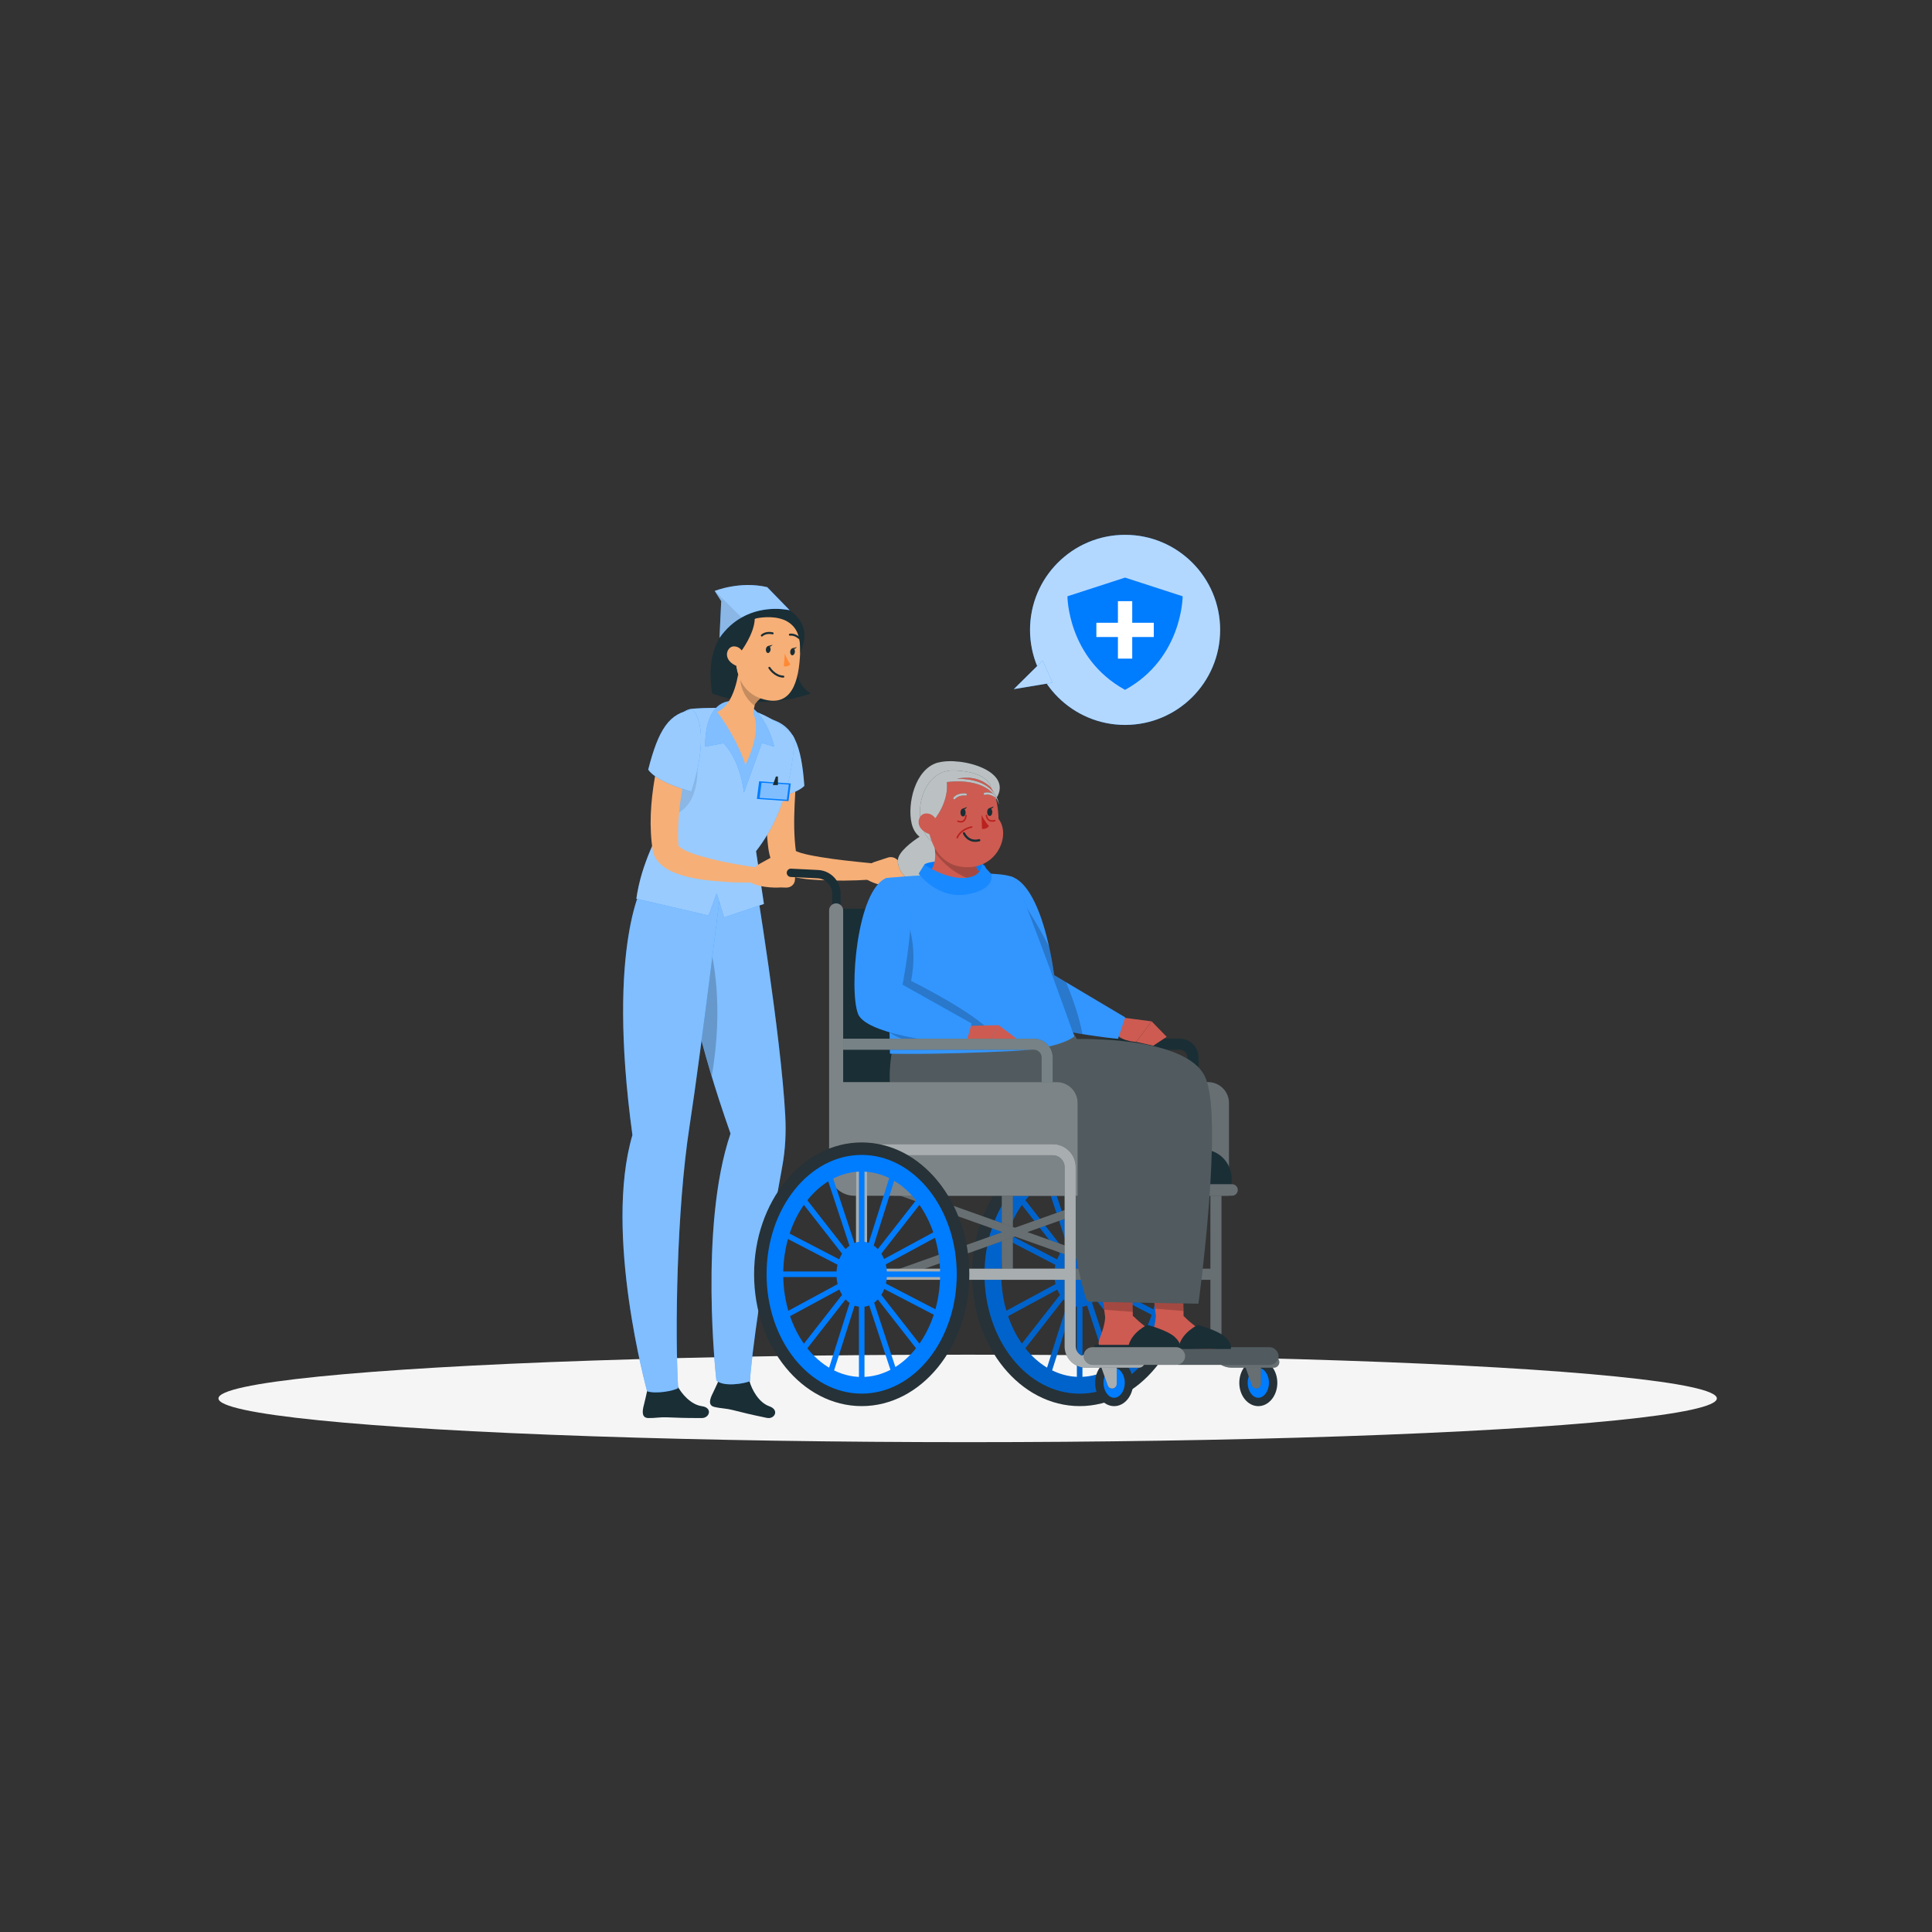 <?xml version="1.0" encoding="UTF-8"?>
<svg id="Layer_1" data-name="Layer 1" xmlns="http://www.w3.org/2000/svg" viewBox="0 0 500 500">
  <rect x="0" y="0" width="500" height="500" fill="#333333" stroke="none"/>
  <defs>
    <style>
      .cls-1, .cls-2 {
        opacity: .7;
      }

      .cls-3, .cls-4, .cls-5, .cls-6, .cls-7, .cls-2, .cls-8, .cls-9, .cls-10 {
        fill: #fff;
      }

      .cls-11 {
        fill: #cd5b51;
      }

      .cls-4, .cls-12 {
        opacity: .4;
      }

      .cls-13 {
        fill: #f5f5f5;
      }

      .cls-5 {
        opacity: .3;
      }

      .cls-14, .cls-15, .cls-8 {
        opacity: .2;
      }

      .cls-6, .cls-16 {
        opacity: .1;
      }

      .cls-17 {
        fill: #ba221f;
      }

      .cls-18 {
        stroke-width: .53px;
      }

      .cls-18, .cls-19, .cls-20 {
        fill: none;
        stroke: #1a2e35;
      }

      .cls-18, .cls-20 {
        stroke-linecap: round;
        stroke-linejoin: round;
      }

      .cls-21 {
        fill: #f6af77;
      }

      .cls-7, .cls-15, .cls-16, .cls-22, .cls-10 {
        isolation: isolate;
      }

      .cls-7, .cls-22 {
        opacity: .5;
      }

      .cls-19 {
        stroke-miterlimit: 10;
        stroke-width: 2.87px;
      }

      .cls-23 {
        fill: #ff8935;
      }

      .cls-24 {
        fill: #007cff;
      }

      .cls-25 {
        fill: #263237;
      }

      .cls-20 {
        stroke-width: .58px;
      }

      .cls-9, .cls-10 {
        opacity: .6;
      }

      .cls-26 {
        fill: #1a2e35;
      }
    </style>
  </defs>
  <ellipse id="_Path_" data-name="&amp;lt;Path&amp;gt;" class="cls-13" cx="250.43" cy="361.91" rx="193.89" ry="11.32"/>
  <g>
    <circle class="cls-24" cx="291.17" cy="163.01" r="24.6"/>
    <circle class="cls-2" cx="291.17" cy="163.01" r="24.6"/>
    <g>
      <path class="cls-24" d="M306.07,154.32l-14.85-4.82-.06-.02-.06,.02-14.85,4.82s.01,15.98,14.85,24.18l.06,.03,.06-.03c14.83-8.2,14.85-24.18,14.85-24.18Z"/>
      <polygon class="cls-3" points="298.6 161.17 293.02 161.17 293.02 155.58 289.32 155.58 289.32 161.17 283.74 161.17 283.74 164.86 289.32 164.86 289.32 170.45 293.02 170.45 293.02 164.86 298.6 164.86 298.6 161.17"/>
    </g>
    <polygon class="cls-24" points="269.83 170.97 262.37 178.35 272.41 176.67 269.83 170.97"/>
    <polygon class="cls-2" points="269.83 170.97 262.37 178.35 272.41 176.67 269.83 170.97"/>
  </g>
  <g>
    <path class="cls-26" d="M198.45,366.95c-5.07-1.06-5.73-1.28-8.56-1.97-2.42-.6-3.07-.41-5.02-.87-1.63-.38-1.24-1.93-.36-3.63,.44-.85,1.23-2.69,1.89-4.08l7.55,1.01c.63,2.22,2.39,5.56,5.17,6.54,2.65,.94,1.36,3.42-.66,3Z"/>
    <path class="cls-24" d="M203.22,288.67c-1.11-20.92-7.82-61.48-7.82-61.48l-.63,.03-18.4,.81s-4.08,17.8,12.69,65.34c-8.23,24.11-3.66,63.9-3.66,63.9,1.91,1.77,7.46,.77,8.72,.16,.11-5.29,3.51-29.31,8.34-55.64,.79-4.3,1-8.69,.76-13.06,0-.02,0-.04,0-.06Z"/>
    <path class="cls-7" d="M203.22,288.67c-1.11-20.92-7.82-61.48-7.82-61.48l-.63,.03-18.4,.81s-4.08,17.8,12.69,65.34c-8.23,24.11-3.66,63.9-3.66,63.9,1.91,1.77,7.46,.77,8.72,.16,.11-5.29,3.51-29.31,8.34-55.64,.79-4.3,1-8.69,.76-13.06,0-.02,0-.04,0-.06Z"/>
    <path class="cls-26" d="M186.2,165.1c-3.7,6.23-1.85,14.38-1.85,14.38,0,0,11.26,4.85,25.51,0,0,0-5.89-3.08-2.69-10.79,.79-1.9,2.85-6.69-2.79-10.75-5.63-4.05-13.28-1.08-18.18,7.16Z"/>
    <path class="cls-26" d="M181.64,366.99c-5.18,0-5.87-.08-8.78-.18-2.49-.09-3.09,.22-5.1,.18-1.67-.04-1.61-1.64-1.1-3.48,.26-.93,.66-2.88,1.01-4.38l7.59-.55c1.07,2.04,3.48,4.95,6.4,5.34,2.79,.37,2.03,3.07-.04,3.07Z"/>
    <path class="cls-14" d="M184.2,278.4c-2.41-7.95-4.15-14.83-5.37-20.73,1.22-4.62,2.95-8.57,5.3-10.94,0,0,3.38,12.86,.08,31.67Z"/>
    <path class="cls-24" d="M187.15,225.07s-5.54,45.89-8.72,66.54c-3.34,21.68-3.76,53.46-2.93,67.64-1.21,.71-5.64,1.56-8.03,.81,0,0-11.3-40.84-3.8-66.31-6.84-50.16,3.06-65.44,3.06-65.44l20.42-3.23Z"/>
    <g class="cls-22">
      <path class="cls-3" d="M187.15,225.07s-5.54,45.89-8.72,66.54c-3.34,21.68-3.76,53.46-2.93,67.64-1.21,.71-5.64,1.56-8.03,.81,0,0-11.3-40.84-3.8-66.31-6.84-50.16,3.06-65.44,3.06-65.44l20.42-3.23Z"/>
    </g>
    <g>
      <path class="cls-21" d="M233.59,223.51l-1.65-1.22c-.62-.46-1.42-.59-2.16-.35l-3.43,1.12c-1.37,.45-2.44,1.53-2.87,2.91l-.27,.85c2.6,2.21,7.04,2.68,7.04,2.68l1.25,.27c1.11,.24,2.16-.39,2.42-1.47l.58-2.47c.2-.85-.16-1.78-.9-2.33Z"/>
      <path class="cls-21" d="M206.39,195.74c-.37,8.05-1.48,16.87-.39,24.71-.05-.09-.18-.24-.23-.29-.17-.16-.2-.14-.14-.1,.97,.57,2.33,.88,3.6,1.17,4.1,.85,8.47,1.37,12.7,1.81,0,0,6.51,.66,6.51,.66,1.03,.09,1.79,1,1.69,2.03-.09,.89-.8,1.58-1.67,1.66-4.47,.43-8.9,.57-13.42,.5-4.27-.23-8.67-.13-12.74-2.07-3.61-1.95-3.5-6.96-3.86-10.47-.36-6.8-.06-13.48,.53-20.24,.19-2.05,2.01-3.56,4.06-3.37,2.03,.19,3.53,1.98,3.37,4h0Z"/>
      <path class="cls-24" d="M199.47,186.12c5.95,1.73,7.92,6.7,8.69,17.26-2.85,2.92-12,3.64-12,3.64,0,0-2.55-15.93,3.31-20.9Z"/>
      <path class="cls-9" d="M196.02,193.7c-1,6.21,.14,13.32,.14,13.32,0,0,.96-.07,2.36-.28,2.91-.41,7.71-1.38,9.64-3.36-.77-10.57-2.74-15.54-8.69-17.27-1.94,1.65-2.96,4.5-3.45,7.58Z"/>
      <path class="cls-16" d="M196.02,193.7c-1,6.21,.14,13.32,.14,13.32,0,0,.96-.07,2.36-.28,3.07-6.88-1.12-11.71-2.5-13.05Z"/>
    </g>
    <g>
      <path class="cls-24" d="M195.66,220.28l2.04,13.66-10.31,3.49-1.91-6.27-2.09,5.78-18.7-4.35c.07-.49,.15-.98,.23-1.46,.1-.58,.21-1.14,.34-1.7,.07-.35,.15-.69,.24-1.03,.2-.85,.43-1.68,.67-2.48,.15-.49,.3-.97,.46-1.45,0-.02,0-.03,.02-.05,.14-.43,.28-.85,.44-1.26,.39-1.11,.81-2.18,1.25-3.19,.23-.56,.48-1.11,.72-1.65s.48-1.06,.72-1.56c.24-.51,.48-.99,.71-1.46,.09-.19,.19-.38,.28-.57,.59-1.19,1.14-2.26,1.6-3.2,.12-.25,.24-.48,.35-.72,.02-.05,.05-.1,.07-.15,.1-.22,.21-.43,.29-.63,.21-.46,.38-.86,.5-1.22,.04-.12,.08-.23,.11-.34,.1-.36,.2-.73,.3-1.13,.05-.2,.1-.41,.15-.62,.05-.21,.1-.42,.14-.64,.09-.41,.18-.85,.25-1.29,.02-.08,.03-.17,.05-.25,.24-1.33,.45-2.78,.62-4.28,.06-.63,.12-1.27,.17-1.91,.04-.45,.07-.9,.09-1.35,.01-.03,.01-.05,.01-.08,.03-.42,.05-.84,.06-1.25,.01-.26,.02-.53,.03-.79,.02-.88,.02-1.75-.01-2.59,0-.42-.03-.83-.06-1.24,0-.04,0-.08,0-.12-.02-.41-.06-.8-.1-1.19-.04-.41-.1-.81-.16-1.2-.01-.02-.01-.03-.01-.04-.39-2.54,1.44-4.89,3.99-5.09,1.81-.14,3.63-.21,5.45-.21,3.22-.04,6.44,.13,9.64,.49,.21,.14,.5,.28,.86,.38,3.1,.89,9.6,4.66,10.46,7.12-.3,4.32-1.13,17.73-9.96,29.09Z"/>
      <path class="cls-10" d="M195.66,220.28l2.04,13.66-10.31,3.49-1.91-6.27-2.09,5.78-18.7-4.35c.07-.49,.15-.98,.23-1.46,.1-.58,.21-1.14,.34-1.7,.07-.35,.15-.69,.24-1.03,.2-.85,.43-1.68,.67-2.48,.15-.49,.3-.97,.46-1.45,0-.02,0-.03,.02-.05,.14-.43,.28-.85,.44-1.26,.39-1.11,.81-2.18,1.25-3.19,.24-.57,.48-1.12,.72-1.65,.24-.54,.48-1.06,.72-1.56,.24-.51,.48-.99,.71-1.46,.09-.19,.19-.38,.28-.57,.59-1.19,1.14-2.26,1.6-3.2,.07-.12,.12-.24,.18-.35,.2-.41,.38-.8,.54-1.15,.21-.46,.38-.86,.5-1.22,.04-.12,.08-.23,.11-.34,.1-.36,.2-.73,.3-1.13,.05-.2,.1-.41,.15-.62,.04-.21,.09-.42,.14-.64,.09-.41,.18-.85,.25-1.29,.02-.08,.03-.17,.05-.25,.24-1.33,.45-2.78,.62-4.28,.06-.63,.12-1.27,.17-1.91,.04-.45,.07-.9,.09-1.35,.01-.03,.01-.05,.01-.08,.03-.42,.05-.84,.06-1.25,.01-.27,.02-.53,.03-.79,.02-.88,.02-1.75-.01-2.59-.02-.42-.04-.84-.06-1.24,0-.04,0-.08,0-.12-.03-.41-.06-.8-.1-1.19-.05-.41-.1-.81-.16-1.2-.01-.02-.01-.03-.01-.04-.39-2.54,1.44-4.89,3.99-5.09,1.81-.14,3.63-.21,5.45-.21,3.22-.04,6.44,.13,9.64,.49,.21,.14,.5,.28,.86,.38,3.1,.89,9.6,4.66,10.46,7.12-.3,4.32-1.13,17.73-9.96,29.09Z"/>
    </g>
    <g>
      <path class="cls-24" d="M187.21,192.35s4.12,3.57,5.32,12.75l4.64-12.83,3.19,.97s-2.46-11.63-10.47-11.85c-8.01-.22-7.38,11.85-7.38,11.85l4.69-.89Z"/>
      <path class="cls-7" d="M187.21,192.35s4.12,3.57,5.32,12.75l4.64-12.83,3.19,.97s-2.46-11.63-10.47-11.85c-8.01-.22-7.38,11.85-7.38,11.85l4.69-.89Z"/>
    </g>
    <path class="cls-21" d="M198.78,179.26s-2.92,1.89-3.43,3.14c-.03,.07-.05,.15-.07,.24-.19,.72-.3,2.15-.3,2.15,2.28,4.81-2.05,13.09-2.05,13.09-2.56-7.57-7.33-13.64-7.33-13.64,4.69-1.84,5.59-10.82,5.59-10.82l2.27,1.75,5.32,4.1Z"/>
    <path class="cls-15" d="M198.78,179.26s-2.92,1.89-3.43,3.14c-.03,.07-.05,.15-.07,.24-4.26-3.26-3.72-8.12-3.72-8.12l1.9,.65,5.32,4.1Z"/>
    <g>
      <path class="cls-21" d="M199.79,159.29c6.12,.83,7.65,4.38,7.23,10.75-.51,7.96-3.02,13.32-10.45,10.6-10.08-3.7-6.95-22.73,3.21-21.35Z"/>
      <path class="cls-23" d="M203.11,169.16s.63,1.71,1.44,2.78c0,0-.64,.76-1.71,.47l.27-3.25Z"/>
      <g>
        <path class="cls-26" d="M199.43,168.15c-.06,.5-.38,.88-.71,.85-.34-.04-.56-.48-.51-.98,.06-.5,.38-.88,.71-.84,.34,.04,.56,.48,.51,.98Z"/>
        <path class="cls-26" d="M198.79,167.18l1.15-.31s-.65,.86-1.15,.31Z"/>
      </g>
      <g>
        <path class="cls-26" d="M205.72,168.75c-.06,.5-.38,.88-.71,.84-.34-.04-.56-.48-.51-.98,.06-.5,.38-.88,.71-.85,.34,.04,.56,.48,.51,.98Z"/>
        <path class="cls-26" d="M205.07,167.78l1.15-.31s-.65,.86-1.15,.31Z"/>
      </g>
      <path class="cls-18" d="M199.95,163.91s-1.69-.46-2.78,.56"/>
      <path class="cls-18" d="M204.43,164.26s1.14-.25,2.37,.84"/>
      <path class="cls-26" d="M191.69,168.7s3.55-4.64,3.64-8.58c0,0,12.81-3.3,11.73,9.09,0,0,2.67-10.77-7.82-12.45-10.47-1.67-12.91,12.77-8.1,18.1,0,0-1.66-3.26,.54-6.16Z"/>
      <path class="cls-21" d="M192.52,170.13c.09-.99-.7-2.8-2.56-2.85-1.93-.05-3.36,3.72,1.23,5.3,.66,.23,1.13-.38,1.33-2.45Z"/>
      <path class="cls-18" d="M199.12,172.84s1.3,2.18,3.59,2.27"/>
    </g>
    <g>
      <path class="cls-24" d="M186.21,165.1l.44-9.53-1.68-2.63s6.53-2.65,13.59-.98l5.82,5.98s-11.24-2.8-18.18,7.16Z"/>
      <path class="cls-10" d="M204.38,157.93s-6.35-1.58-12.45,1.87c-2.02,1.13-4,2.82-5.73,5.29l.45-9.53-1.68-2.63s6.52-2.65,13.58-.98l5.82,5.98Z"/>
      <path class="cls-16" d="M191.93,159.8c-2.02,1.13-4,2.82-5.73,5.29l.45-9.53-1.68-2.63,6.96,6.87Z"/>
    </g>
    <polygon class="cls-24" points="204.07 207.33 195.88 206.77 196.46 202.2 204.65 202.76 204.07 207.33"/>
    <polygon class="cls-7" points="203.63 206.97 196.58 206.49 197.09 202.56 204.14 203.04 203.63 206.97"/>
    <polygon class="cls-26" points="200.8 200.96 200.01 203.17 201.33 203.17 201.33 200.96 200.8 200.96"/>
    <path class="cls-16" d="M172.56,211.18c8.72-.84,7.93-12.51,7.93-12.51-1.74-.77-3.41-1.34-5-1.74-.25,4.33-.96,8.71-1.78,11.55-.2,.69-.61,1.6-1.15,2.71Z"/>
    <g>
      <path class="cls-21" d="M204.39,222.58l-2.02-.97c-.76-.36-1.65-.34-2.38,.07l-3.44,1.9c-1.38,.76-2.3,2.14-2.47,3.7l-.11,.97c3.24,1.83,8.09,1.42,8.09,1.42l1.4,.04c1.24,.03,2.24-.87,2.28-2.07l.11-2.76c.04-.95-.54-1.87-1.45-2.31Z"/>
      <path class="cls-21" d="M178.06,197.07c-1.33,5.44-2.33,11.26-2.55,16.88-.06,1.87-.02,3.72,.13,5.53l-.17-.69c1.84,1.86,5.81,2.74,8.77,3.54,4.06,1.01,8.32,1.69,12.46,2.32,1.01,.16,1.71,1.1,1.55,2.11-.14,.89-.88,1.53-1.74,1.57-2.24,.11-4.41,.09-6.63,.03-5.97-.42-19.03-.78-20.91-7.96-1.04-6.38-.59-12.83,.49-19.14,.4-2.09,.79-4.07,1.42-6.22,.57-1.98,2.64-3.12,4.62-2.55,1.97,.57,3.1,2.62,2.56,4.57h0Z"/>
      <path class="cls-24" d="M179.34,183.7c-6.16,.66-8.97,5.21-11.58,15.48,2.3,3.38,11.18,5.68,11.18,5.68,0,0,5.3-15.24,.4-21.16Z"/>
      <path class="cls-9" d="M179.34,183.7c-6.16,.66-8.97,5.21-11.58,15.48,2.3,3.38,11.18,5.68,11.18,5.68,0,0,5.3-15.24,.4-21.16Z"/>
    </g>
  </g>
  <g>
    <g>
      <path class="cls-25" d="M325.65,351.85c2.71,0,4.92,2.7,4.92,6.03s-2.21,6.03-4.92,6.03-4.92-2.7-4.92-6.03,2.21-6.03,4.92-6.03Z"/>
      <path class="cls-24" d="M325.65,361.74c1.5,0,2.76-1.77,2.76-3.87s-1.27-3.87-2.76-3.87-2.76,1.77-2.76,3.87,1.27,3.87,2.76,3.87Z"/>
      <path class="cls-25" d="M326.33,358.16v-6.81h-4.88l2.56,7.21c.17,.48,.62,.79,1.12,.79h0c.66,0,1.19-.53,1.19-1.19Z"/>
      <path class="cls-5" d="M326.33,358.16v-6.81h-4.88l2.56,7.21c.17,.48,.62,.79,1.12,.79h0c.66,0,1.19-.53,1.19-1.19Z"/>
    </g>
    <g>
      <path class="cls-19" d="M308.74,284.15v-10.48c0-1.89-1.53-3.42-3.42-3.42h-51.1"/>
      <g>
        <path class="cls-25" d="M251.57,329.78c0-18.81,12.49-34.12,27.85-34.12s27.85,15.31,27.85,34.12-12.49,34.12-27.85,34.12-27.85-15.31-27.85-34.12Zm3.59,0c0,16.83,10.88,30.53,24.25,30.53s24.25-13.7,24.25-30.53-10.88-30.53-24.25-30.53-24.25,13.7-24.25,30.53Z"/>
        <path class="cls-24" d="M254.8,329.78c0,17.03,11.04,30.89,24.61,30.89s24.61-13.86,24.61-30.89-11.04-30.89-24.61-30.89-24.61,13.86-24.61,30.89Zm18.79-3.83l-12.83-6.66c.91-2.76,2.17-5.28,3.7-7.47l9.88,12.64c-.29,.46-.54,.96-.75,1.49Zm3.91-4.25l-5.5-16.65c2.09-1.08,4.34-1.71,6.7-1.82v18.16c-.41,.06-.81,.16-1.2,.32Zm2.63-18.47c2.25,.1,4.41,.68,6.42,1.68l-5.32,16.77c-.36-.13-.72-.23-1.1-.29v-18.16Zm4.36,21.23l9.88-12.64c1.47,2.09,2.68,4.5,3.58,7.12l-12.75,6.9c-.2-.49-.44-.95-.71-1.38Zm13.9-4.12c.79,2.72,1.25,5.66,1.32,8.73h-13.78c-.04-.63-.13-1.25-.28-1.83l12.74-6.89Zm1.32,10.16c-.06,2.93-.48,5.75-1.21,8.38l-12.82-6.66c.13-.55,.21-1.13,.25-1.72h13.78Zm-1.64,9.77c-.91,2.76-2.17,5.28-3.7,7.47l-9.88-12.64c.29-.46,.54-.96,.75-1.49l12.83,6.66Zm-16.74-2.41l5.5,16.65c-2.09,1.08-4.34,1.71-6.7,1.82v-18.16c.41-.06,.81-.16,1.2-.32Zm-2.63,18.47c-2.25-.1-4.41-.69-6.42-1.68l5.32-16.77c.36,.13,.72,.23,1.1,.29v18.16Zm-4.36-21.23l-9.88,12.64c-1.47-2.09-2.68-4.5-3.58-7.12l12.75-6.9c.2,.49,.44,.95,.71,1.38Zm-13.9,4.12c-.79-2.72-1.25-5.66-1.32-8.73h13.78c.04,.63,.13,1.25,.28,1.84l-12.74,6.89Zm-1.32-10.16c.06-2.93,.48-5.75,1.21-8.38l12.82,6.66c-.13,.55-.21,1.13-.25,1.72h-13.78Zm11.6-23.3l5.5,16.64c-.35,.25-.68,.54-.98,.87l-9.88-12.65c1.57-1.97,3.38-3.63,5.37-4.86Zm22.75,4.86l-9.88,12.65c-.33-.35-.68-.67-1.06-.93l5.31-16.74c2.09,1.25,4,2.96,5.64,5.02Zm-5.37,43.17l-5.5-16.64c.35-.25,.68-.54,.98-.87l9.88,12.65c-1.57,1.98-3.38,3.63-5.37,4.86Zm-22.75-4.86l9.88-12.65c.33,.35,.68,.67,1.06,.93l-5.31,16.74c-2.09-1.25-4-2.96-5.64-5.02Z"/>
        <g class="cls-15">
          <path d="M254.8,329.78c0,17.03,11.04,30.89,24.61,30.89s24.61-13.86,24.61-30.89-11.04-30.89-24.61-30.89-24.61,13.86-24.61,30.89Zm18.79-3.83l-12.83-6.66c.91-2.76,2.17-5.28,3.7-7.47l9.88,12.64c-.29,.46-.54,.96-.75,1.49Zm3.91-4.25l-5.5-16.65c2.09-1.08,4.34-1.71,6.7-1.82v18.16c-.41,.06-.81,.16-1.2,.32Zm2.63-18.47c2.25,.1,4.41,.68,6.42,1.68l-5.32,16.77c-.36-.13-.72-.23-1.1-.29v-18.16Zm4.36,21.23l9.88-12.64c1.47,2.09,2.68,4.5,3.58,7.12l-12.75,6.9c-.2-.49-.44-.95-.71-1.38Zm13.9-4.12c.79,2.72,1.25,5.66,1.32,8.73h-13.78c-.04-.63-.13-1.25-.28-1.83l12.74-6.89Zm1.32,10.16c-.06,2.93-.48,5.75-1.21,8.38l-12.82-6.66c.13-.55,.21-1.13,.25-1.72h13.78Zm-1.64,9.77c-.91,2.76-2.17,5.28-3.7,7.47l-9.88-12.64c.29-.46,.54-.96,.75-1.49l12.83,6.66Zm-16.74-2.41l5.5,16.65c-2.09,1.08-4.34,1.71-6.7,1.82v-18.16c.41-.06,.81-.16,1.2-.32Zm-2.63,18.47c-2.25-.1-4.41-.69-6.42-1.68l5.32-16.77c.36,.13,.72,.23,1.1,.29v18.16Zm-4.36-21.23l-9.88,12.64c-1.47-2.09-2.68-4.5-3.58-7.12l12.75-6.9c.2,.49,.44,.95,.71,1.38Zm-13.9,4.12c-.79-2.72-1.25-5.66-1.32-8.73h13.78c.04,.63,.13,1.25,.28,1.84l-12.74,6.89Zm-1.32-10.16c.06-2.93,.48-5.75,1.21-8.38l12.82,6.66c-.13,.55-.21,1.13-.25,1.72h-13.78Zm11.6-23.3l5.5,16.64c-.35,.25-.68,.54-.98,.87l-9.88-12.65c1.57-1.97,3.38-3.63,5.37-4.86Zm22.75,4.86l-9.88,12.65c-.33-.35-.68-.67-1.06-.93l5.31-16.74c2.09,1.25,4,2.96,5.64,5.02Zm-5.37,43.17l-5.5-16.64c.35-.25,.68-.54,.98-.87l9.88,12.65c-1.57,1.98-3.38,3.63-5.37,4.86Zm-22.75-4.86l9.88-12.65c.33,.35,.68,.67,1.06,.93l-5.31,16.74c-2.09-1.25-4-2.96-5.64-5.02Z"/>
        </g>
      </g>
      <g>
        <path class="cls-25" d="M259.26,297.54v32.24c0,.79,.64,1.44,1.44,1.44h52.55v17.21c0,3.05,2.48,5.53,5.53,5.53h10.87c.79,0,1.44-.64,1.44-1.44s-.64-1.44-1.44-1.44h-10.87c-1.46,0-2.66-1.19-2.66-2.66v-46.38c0-3.27-2.66-5.93-5.93-5.93h-49.49c-.79,0-1.44,.64-1.44,1.44Zm2.87,1.44h48.06c1.69,0,3.06,1.37,3.06,3.06v26.3h-51.12v-29.36Z"/>
        <path class="cls-5" d="M259.26,297.54v32.24c0,.79,.64,1.44,1.44,1.44h52.55v17.21c0,3.05,2.48,5.53,5.53,5.53h10.87c.79,0,1.44-.64,1.44-1.44s-.64-1.44-1.44-1.44h-10.87c-1.46,0-2.66-1.19-2.66-2.66v-46.38c0-3.27-2.66-5.93-5.93-5.93h-49.49c-.79,0-1.44,.64-1.44,1.44Zm2.87,1.44h48.06c1.69,0,3.06,1.37,3.06,3.06v26.3h-51.12v-29.36Z"/>
        <g>
          <path class="cls-25" d="M257.38,233.78v46.27h55.28c2.98,0,5.4,2.42,5.4,5.4v24.01h-57.79c-3.61,0-6.53-2.92-6.53-6.53v-69.14h3.65Z"/>
          <path class="cls-5" d="M257.38,233.78v46.27h55.28c2.98,0,5.4,2.42,5.4,5.4v24.01h-57.79c-3.61,0-6.53-2.92-6.53-6.53v-69.14h3.65Z"/>
        </g>
        <path class="cls-26" d="M236.92,297.45h81.83v10.51h-74.24c-4.19,0-7.59-3.4-7.59-7.59v-2.92h0Z" transform="translate(555.66 605.41) rotate(180)"/>
        <g>
          <path class="cls-25" d="M231.51,306.47h87.34c.83,0,1.49,.67,1.49,1.49h0c0,.83-.67,1.49-1.49,1.49h-87.34c-.79,0-1.45-.62-1.49-1.41h0c-.05-.86,.63-1.58,1.49-1.58Z"/>
          <path class="cls-5" d="M231.51,306.47h87.34c.83,0,1.49,.67,1.49,1.49h0c0,.83-.67,1.49-1.49,1.49h-87.34c-.79,0-1.45-.62-1.49-1.41h0c-.05-.86,.63-1.58,1.49-1.58Z"/>
        </g>
        <path class="cls-26" d="M216.47,235.15h26.42c7.29,0,13.2,5.92,13.2,13.2v58.11h-39.62v-71.31h0Z" transform="translate(472.57 541.62) rotate(180)"/>
        <rect class="cls-25" x="302.44" y="348.65" width="28.46" height="4.57" rx="2.28" ry="2.28" transform="translate(633.34 701.87) rotate(180)"/>
        <rect class="cls-8" x="302.44" y="348.65" width="28.46" height="4.57" rx="2.28" ry="2.28" transform="translate(633.34 701.87) rotate(180)"/>
        <path class="cls-25" d="M231.65,328.76l27.8-9.89-27.8-9.89c-.56-.2-.85-.82-.65-1.38,.2-.56,.82-.85,1.38-.65l30.29,10.78,30.29-10.78c.56-.2,1.18,.09,1.38,.65,.2,.56-.09,1.18-.65,1.38l-27.8,9.89,27.8,9.89c.56,.2,.85,.82,.65,1.38-.16,.44-.57,.72-1.01,.72-.12,0-.24-.02-.36-.06l-30.29-10.78-30.29,10.78c-.12,.04-.24,.06-.36,.06-.44,0-.86-.27-1.01-.72-.2-.56,.09-1.18,.65-1.38Z"/>
        <path class="cls-5" d="M231.65,328.76l27.8-9.89-27.8-9.89c-.56-.2-.85-.82-.65-1.38,.2-.56,.82-.85,1.38-.65l30.29,10.78,30.29-10.78c.56-.2,1.18,.09,1.38,.65,.2,.56-.09,1.18-.65,1.38l-27.8,9.89,27.8,9.89c.56,.2,.85,.82,.65,1.38-.16,.44-.57,.72-1.01,.72-.12,0-.24-.02-.36-.06l-30.29-10.78-30.29,10.78c-.12,.04-.24,.06-.36,.06-.44,0-.86-.27-1.01-.72-.2-.56,.09-1.18,.65-1.38Z"/>
      </g>
      <path class="cls-26" d="M255.64,240.62c.6,0,1.08-.48,1.08-1.08v-8.25c0-3.29-2.57-5.99-5.86-6.14l-6.95-.34c-.6-.04-1.1,.43-1.13,1.02-.03,.59,.43,1.1,1.02,1.13l6.95,.34c2.13,.1,3.8,1.86,3.8,3.99v8.25c0,.59,.48,1.08,1.08,1.08Z"/>
    </g>
    <g>
      <path class="cls-25" d="M288.34,351.85c2.71,0,4.92,2.7,4.92,6.03s-2.21,6.03-4.92,6.03-4.92-2.7-4.92-6.03,2.21-6.03,4.92-6.03Z"/>
      <path class="cls-24" d="M288.34,361.74c1.5,0,2.76-1.77,2.76-3.87s-1.26-3.87-2.76-3.87-2.76,1.77-2.76,3.87,1.27,3.87,2.76,3.87Z"/>
      <path class="cls-25" d="M289.01,358.16v-6.81h-4.88l2.56,7.21c.17,.48,.62,.79,1.12,.79h0c.66,0,1.19-.53,1.19-1.19Z"/>
      <path class="cls-9" d="M289.01,358.16v-6.81h-4.88l2.56,7.21c.17,.48,.62,.79,1.12,.79h0c.66,0,1.19-.53,1.19-1.19Z"/>
    </g>
    <g>
      <g>
        <path class="cls-11" d="M290.1,263.29l7.95,1.04-4.02,5.32s-5.25-.27-5.4-3.08l1.47-3.27Z"/>
        <polygon class="cls-11" points="301.94 268.33 298.46 270.63 294.03 269.64 298.05 264.33 301.94 268.33"/>
      </g>
      <path class="cls-24" d="M261.36,226.74c8.64,2.2,11.45,25.63,11.45,25.63l18.38,10.92-1.87,5.55s-23.27-2.13-29.33-7.85c-6.06-5.72,1.37-34.25,1.37-34.25Z"/>
      <path class="cls-8" d="M291.2,263.29l-1.88,5.55s-4.04-.37-9.19-1.22c-6.95-1.14-15.93-3.14-19.73-6.27-.14-.12-.27-.24-.4-.36-.25-.24-.48-.52-.69-.83-.05-.08-.1-.16-.15-.25-.05-.09-.1-.19-.15-.28-4.16-7.88,2.35-32.89,2.35-32.89,5.43,1.38,8.56,11.15,10.13,18.21,.93,4.18,1.32,7.42,1.32,7.42l3.07,1.82,15.32,9.1Z"/>
      <path class="cls-15" d="M280.13,267.62c-6.95-1.14-15.93-3.14-19.73-6.27-.14-.12-.27-.24-.4-.36-.25-.24-.48-.52-.69-.83-.05-.08-.1-.16-.15-.25-.05-.09-.1-.19-.15-.28-1.87-3.68-1.16-11.01,.11-17.72,1.95-1.43,3.59-6.41,6.73-6.76,0,0,2.61,4.01,5.64,9.8,.93,4.18,1.32,7.42,1.32,7.42l3.07,1.82c1.85,4.38,3.44,9.05,4.25,13.43Z"/>
      <path class="cls-11" d="M299.12,340.82c.03-.5,7.29-.16,7.29-.16,0,0,4.21,4.49,8.84,5.52,4.63,1.02,1.95,3.12-3.26,2.93-5.21-.19-9.18-.33-12.88-.46-3.7-.13-.33-2.69,0-7.83Z"/>
      <path class="cls-26" d="M296.34,349.12h22.19s.5-1.27-1.4-3.06c-1.9-1.8-7.13-3.16-7.13-3.16,0,0-3.82,1.73-4.82,5.18h-8.85v1.04Z"/>
      <g>
        <polygon class="cls-11" points="306.37 345.24 299.67 344.88 298.9 338.56 298.21 332.76 306.2 332.31 306.29 339.16 306.37 345.24"/>
        <polygon class="cls-15" points="306.29 339.29 298.89 338.68 298.21 332.82 306.2 332.34 306.29 339.29"/>
      </g>
      <g>
        <polygon class="cls-11" points="293.28 345.44 286.58 345.15 285.75 338.84 285 333.05 292.99 332.52 293.15 339.36 293.28 345.44"/>
        <polygon class="cls-15" points="293.14 339.5 285.74 338.96 285 333.11 292.99 332.55 293.14 339.5"/>
      </g>
      <path class="cls-11" d="M286.05,340.8c.03-.5,7.29-.16,7.29-.16,0,0,4.21,4.49,8.84,5.52,4.63,1.02,1.95,3.12-3.26,2.93-5.21-.19-9.18-.33-12.88-.46s-.33-2.69,0-7.83Z"/>
      <g>
        <path class="cls-25" d="M232.96,263.65s-8,22.24,3.51,28.1c11.51,5.86,37.25,7.6,37.25,7.6,0,0,6.23,37.4,7.9,37.5,1.67,.1,28.53,.54,28.53,.54,0,0,6.59-48,1.73-58.68-4.86-10.68-33.17-9.82-33.17-9.82l-4.03-6.81-41.73,1.57Z"/>
        <path class="cls-8" d="M232.96,263.65s-8,22.24,3.51,28.1c11.51,5.86,37.25,7.6,37.25,7.6,0,0,6.23,37.4,7.9,37.5,1.67,.1,28.53,.54,28.53,.54,0,0,6.59-48,1.73-58.68-4.86-10.68-33.17-9.82-33.17-9.82l-4.03-6.81-41.73,1.57Z"/>
      </g>
      <g>
        <path class="cls-26" d="M242.76,197.34c-6.03,1.66-7.99,10.81-6.84,15.75,.39,1.67,1.18,2.75,2.06,3.46-1.7,1.1-5.64,3.91-5.63,6.19,0,2.91,2.91,6.9,7.92,4.62,5.01-2.28,2.23-10.82,2.23-10.82,0,0,8.65-1.37,14.77-9.11,6.12-7.74-8.47-11.72-14.5-10.07Z"/>
        <path class="cls-2" d="M242.76,197.34c-6.03,1.66-7.99,10.81-6.84,15.75,.39,1.67,1.18,2.75,2.06,3.46-1.7,1.1-5.64,3.91-5.63,6.19,0,2.91,2.91,6.9,7.92,4.62,5.01-2.28,2.23-10.82,2.23-10.82,0,0,8.65-1.37,14.77-9.11,6.12-7.74-8.47-11.72-14.5-10.07Z"/>
      </g>
      <g>
        <path class="cls-24" d="M278.04,268.23s-11.33-31.99-15.34-40.68c-1.49-3.22-33.27-.33-33.27-.33l.89,45.46s11.53,.33,31.94-.7c12.35-.62,15.77-3.76,15.77-3.76Z"/>
        <path class="cls-8" d="M278.04,268.23s-3.41,3.13-15.77,3.76c-20.4,1.03-31.94,.7-31.94,.7l-.17-8.3-.35-17.82-.39-19.35s31.78-2.89,33.27,.33c4.01,8.68,15.34,40.68,15.34,40.68Z"/>
        <path class="cls-15" d="M257.86,268.76l-6.07,2.72s-16.6-.27-21.68-4.37l.67-22.23c2.94-4.24,3.78-7.12,3.78-7.12,0,0,3.13,6.57,1.23,16.1,0,0,18.94,9.3,22.07,14.9Z"/>
      </g>
      <path class="cls-24" d="M239.22,223.74c1.36-1.27,11.83-1.38,14.81-.26,2.98,1.12,.15,6.61-5.97,5.71-6.12-.9-8.84-5.46-8.84-5.46Z"/>
      <g>
        <path class="cls-11" d="M238.84,226.21s3.6,3.33,7.12,3.67c3.51,.34,7.74,.57,7.54,.09-.09-.2,.28-.95,.62-1.8h0c.48-1.24,.87-2.63-.38-2.7-2.12-.12-.42-4.32-.42-4.32l-11.79-3.92s.42,1.6,.49,3.47c.09,2.4-.42,5.21-3.18,5.51Z"/>
        <path class="cls-15" d="M241.54,217.23s.42,1.6,.49,3.47c2.24,2.96,6.22,6.79,12.09,7.47,.48-1.23,.87-2.63-.38-2.69-2.12-.12-.42-4.32-.42-4.32l-11.79-3.92Z"/>
      </g>
      <path class="cls-26" d="M283.27,349.1h22.19s.5-1.27-1.4-3.06c-1.9-1.8-7.13-3.16-7.13-3.16,0,0-3.82,1.73-4.82,5.18h-8.85v1.04Z"/>
      <path class="cls-24" d="M239.22,223.74s5.25,3.7,10.27,3.48c5.01-.22,4.55-3.73,4.55-3.73l2.5,2.71s1.35,3.98-6.32,5.26c-7.67,1.28-12.47-5.35-12.47-5.35l1.48-2.36Z"/>
      <path class="cls-6" d="M239.22,223.74s5.25,3.7,10.27,3.48c5.01-.22,4.55-3.73,4.55-3.73l2.5,2.71s1.35,3.98-6.32,5.26c-7.67,1.28-12.47-5.35-12.47-5.35l1.48-2.36Z"/>
      <g>
        <path class="cls-11" d="M249.18,200.61c6.77,.14,8.87,3.81,9.22,10.79,0,.18,.02,.54,.02,.54,3.44,4.36-.75,13.97-10.07,12.3-11.58-2.08-10.41-23.86,.83-23.63Z"/>
        <path class="cls-17" d="M254.03,210.93s.9,1.79,1.91,2.85c0,0-.6,.91-1.8,.73l-.11-3.58Z"/>
        <g>
          <path class="cls-26" d="M249.9,210.29c0,.56-.3,1.01-.67,1.01-.37,0-.67-.45-.67-1.01,0-.56,.3-1.01,.67-1.01,.37,0,.67,.45,.67,1.01Z"/>
          <path class="cls-26" d="M249.07,209.32l1.21-.48s-.6,1.02-1.21,.48Z"/>
        </g>
        <g>
          <path class="cls-26" d="M256.81,210.16c0,.56-.3,1.01-.67,1.01-.37,0-.67-.45-.67-1.01,0-.56,.3-1.01,.67-1.01,.37,0,.67,.45,.67,1Z"/>
          <path class="cls-26" d="M255.98,209.18l1.21-.48s-.6,1.02-1.21,.48Z"/>
        </g>
        <path class="cls-26" d="M246.92,206.87c.1,.02,.2-.02,.27-.1,.94-1.11,2.68-.87,2.69-.86,.16,.02,.3-.08,.33-.24,.02-.15-.08-.3-.23-.33,0,0,0,0,0,0-.08-.01-2.07-.3-3.22,1.06-.1,.12-.09,.3,.03,.41,.04,.03,.09,.06,.14,.06Z"/>
        <path class="cls-26" d="M257.49,206.33c.11,.02,.22-.02,.29-.12,.09-.13,.06-.31-.07-.4-1.58-1.1-2.89-.67-2.94-.65-.15,.05-.23,.22-.18,.37,.05,.15,.22,.23,.36,.18,.05-.02,1.1-.35,2.43,.58,.04,.02,.07,.04,.11,.05Z"/>
        <path class="cls-20" d="M249.48,215.66s1.07,2.53,3.94,1.79"/>
        <path class="cls-17" d="M248.73,212.88c-.27,.01-.57-.04-.9-.16-.1-.04-.16-.15-.12-.25,.04-.1,.15-.16,.25-.12,.52,.19,.94,.18,1.24-.02,.56-.37,.6-1.29,.6-1.3,0-.11,.1-.19,.21-.19,.11,0,.19,.1,.19,.21,0,.05-.05,1.12-.77,1.61-.2,.14-.44,.21-.7,.23Z"/>
        <path class="cls-17" d="M256.88,212.67c-.41,.02-.76-.07-1.05-.27-.66-.46-.74-1.32-.74-1.35,0-.11,.07-.2,.18-.21,.13-.01,.21,.07,.21,.18,0,0,.07,.71,.57,1.06,.33,.23,.78,.26,1.35,.11,.11-.03,.22,.03,.24,.14,.03,.11-.03,.22-.14,.24-.22,.06-.43,.1-.63,.11Z"/>
        <path class="cls-17" d="M247.74,217s-.06,0-.09-.02c-.1-.04-.15-.16-.11-.26,1-2.37,3.8-2.87,3.92-2.89,.11-.02,.21,.05,.23,.16s-.05,.21-.16,.23c-.03,0-2.7,.48-3.62,2.65-.03,.07-.1,.12-.17,.12Z"/>
        <g class="cls-1">
          <path class="cls-3" d="M246.92,206.87c.1,.02,.2-.02,.27-.1,.94-1.11,2.68-.87,2.69-.86,.16,.02,.3-.08,.33-.24,.02-.15-.08-.3-.23-.33,0,0,0,0,0,0-.08-.01-2.07-.3-3.22,1.06-.1,.12-.09,.3,.03,.41,.04,.03,.09,.06,.14,.06Z"/>
        </g>
        <g class="cls-1">
          <path class="cls-3" d="M257.49,206.33c.11,.02,.22-.02,.29-.12,.09-.13,.06-.31-.07-.4-1.58-1.1-2.89-.67-2.94-.65-.15,.05-.23,.22-.18,.37,.05,.15,.22,.23,.36,.18,.05-.02,1.1-.35,2.43,.58,.04,.02,.07,.04,.11,.05Z"/>
        </g>
        <path class="cls-26" d="M247.62,201.55c2.36-.52,5.93-.61,8.86,2.28,0,0-.34-4.04-9.41-4.45-9.07-.41-11.73,13.7-5.91,18.44,0,0-2.74-6.69,.65-5.74,0,0,3.75-4.3,3.24-9.67,0,0,11.18-1.8,13.46,5.77,0,0-.47-6.68-10.89-6.63Z"/>
        <path class="cls-2" d="M247.62,201.55c2.36-.52,5.93-.61,8.86,2.28,0,0-.34-4.04-9.41-4.45-9.07-.41-11.73,13.7-5.91,18.44,0,0-2.74-6.69,.65-5.74,0,0,3.75-4.3,3.24-9.67,0,0,11.18-1.8,13.46,5.77,0,0-.47-6.68-10.89-6.63Z"/>
        <path class="cls-11" d="M242.62,213.31c-.02-1.09-1.11-2.96-3.14-2.78-2.1,.18-3.19,4.47,2,5.61,.74,.16,1.18-.56,1.14-2.83Z"/>
      </g>
      <g>
        <path class="cls-11" d="M250.44,265.49l8.02-.17-3.17,5.86s-5.23,.53-5.8-2.23l.96-3.46Z"/>
        <polygon class="cls-11" points="262.91 268.68 259.81 271.49 255.28 271.17 258.46 265.31 262.91 268.68"/>
      </g>
      <path class="cls-24" d="M229.43,227.22c-7.66,2.95-9.75,29.09-7.36,35.18,2.38,6.09,27.83,8.01,27.83,8.01l1.55-5.54-17.88-10.03s1.56-7.84,2.11-15.82-6.25-11.79-6.25-11.79Z"/>
      <path class="cls-8" d="M229.43,227.22c-7.66,2.95-9.75,29.09-7.36,35.18,2.38,6.09,27.83,8.01,27.83,8.01l1.55-5.54-17.88-10.03s1.56-7.84,2.11-15.82-6.25-11.79-6.25-11.79Z"/>
    </g>
    <g>
      <path class="cls-26" d="M269.56,284.15h2.87v-10.48c0-2.68-2.18-4.86-4.86-4.86h-51.1v2.87h51.1c1.09,0,1.99,.89,1.99,1.99v10.48Z"/>
      <g class="cls-12">
        <path class="cls-3" d="M269.56,284.15h2.87v-10.48c0-2.68-2.18-4.86-4.86-4.86h-51.1v2.87h51.1c1.09,0,1.99,.89,1.99,1.99v10.48Z"/>
      </g>
      <path class="cls-26" d="M216.47,240.62c.6,0,1.08-.48,1.08-1.08v-8.25c0-3.29-2.57-5.99-5.86-6.14l-6.95-.34c-.6-.04-1.1,.43-1.13,1.02-.03,.59,.43,1.1,1.02,1.13l6.95,.34c2.13,.1,3.8,1.86,3.8,3.99v8.25c0,.59,.48,1.08,1.08,1.08Z"/>
      <g>
        <path class="cls-25" d="M218.21,235.61v44.44h55.28c2.98,0,5.4,2.42,5.4,5.4v24.01h-57.79c-3.61,0-6.53-2.92-6.53-6.53v-67.32c0-1.01,.82-1.82,1.82-1.82h0c1.01,0,1.82,.82,1.82,1.82Z"/>
        <path class="cls-4" d="M218.21,235.61v44.44h55.28c2.98,0,5.4,2.42,5.4,5.4v24.01h-57.79c-3.61,0-6.53-2.92-6.53-6.53v-67.32c0-1.01,.82-1.82,1.82-1.82h0c1.01,0,1.82,.82,1.82,1.82Z"/>
        <path class="cls-25" d="M221.53,297.54v32.24c0,.79,.64,1.44,1.44,1.44h52.55v17.21c0,3.05,2.48,5.53,5.53,5.53h13.74c.79,0,1.44-.64,1.44-1.44s-.64-1.44-1.44-1.44h-13.74c-1.46,0-2.66-1.19-2.66-2.66v-46.38c0-3.27-2.66-5.93-5.93-5.93h-49.49c-.79,0-1.44,.64-1.44,1.44Zm2.87,1.44h48.06c1.69,0,3.06,1.37,3.06,3.06v26.3h-51.12v-29.36Z"/>
        <path class="cls-9" d="M221.53,297.54v32.24c0,.79,.64,1.44,1.44,1.44h52.55v17.21c0,3.05,2.48,5.53,5.53,5.53h13.74c.79,0,1.44-.64,1.44-1.44s-.64-1.44-1.44-1.44h-13.74c-1.46,0-2.66-1.19-2.66-2.66v-46.38c0-3.27-2.66-5.93-5.93-5.93h-49.49c-.79,0-1.44,.64-1.44,1.44Zm2.87,1.44h48.06c1.69,0,3.06,1.37,3.06,3.06v26.3h-51.12v-29.36Z"/>
        <rect class="cls-25" x="280.42" y="348.65" width="26.3" height="4.57" rx="2.28" ry="2.28" transform="translate(587.15 701.87) rotate(180)"/>
        <rect class="cls-4" x="280.42" y="348.65" width="26.3" height="4.57" rx="2.28" ry="2.28" transform="translate(587.15 701.87) rotate(180)"/>
      </g>
      <g>
        <path class="cls-25" d="M195.16,329.78c0-18.81,12.49-34.12,27.85-34.12s27.85,15.31,27.85,34.12-12.49,34.12-27.85,34.12-27.85-15.31-27.85-34.12Zm3.59,0c0,16.83,10.88,30.53,24.25,30.53s24.25-13.7,24.25-30.53-10.88-30.53-24.25-30.53-24.25,13.7-24.25,30.53Z"/>
        <path class="cls-24" d="M198.39,329.78c0-17.03,11.04-30.89,24.61-30.89s24.61,13.86,24.61,30.89-11.04,30.89-24.61,30.89-24.61-13.86-24.61-30.89Zm4.31,0c0,14.66,9.11,26.58,20.3,26.58s20.3-11.92,20.3-26.58-9.11-26.58-20.3-26.58-20.3,11.92-20.3,26.58Z"/>
        <ellipse class="cls-24" cx="223.01" cy="329.78" rx="6.54" ry="8.45"/>
        <g>
          <rect class="cls-24" x="222.29" y="301.04" width="1.44" height="57.47"/>
          <rect class="cls-24" x="200.55" y="329.06" width="44.92" height="1.44"/>
          <g>
            <rect class="cls-24" x="197.22" y="329.06" width="51.58" height="1.44" transform="translate(-174.15 302.4) rotate(-51.99)"/>
            <rect class="cls-24" x="222.29" y="303.99" width="1.44" height="51.58" transform="translate(-155.8 207.35) rotate(-38.02)"/>
          </g>
          <g>
            <rect class="cls-24" x="222.29" y="301.9" width="1.44" height="55.75" transform="translate(-92.12 86.51) rotate(-18.27)"/>
            <rect class="cls-24" x="199.49" y="329.06" width="47.04" height="1.44" transform="translate(-130.04 145.81) rotate(-28.41)"/>
            <g>
              <rect class="cls-24" x="195.07" y="329.06" width="55.87" height="1.44" transform="translate(-158.75 442.67) rotate(-72.41)"/>
              <rect class="cls-24" x="222.29" y="306.33" width="1.44" height="46.9" transform="translate(-172.44 375.7) rotate(-62.56)"/>
            </g>
          </g>
        </g>
      </g>
    </g>
  </g>
</svg>